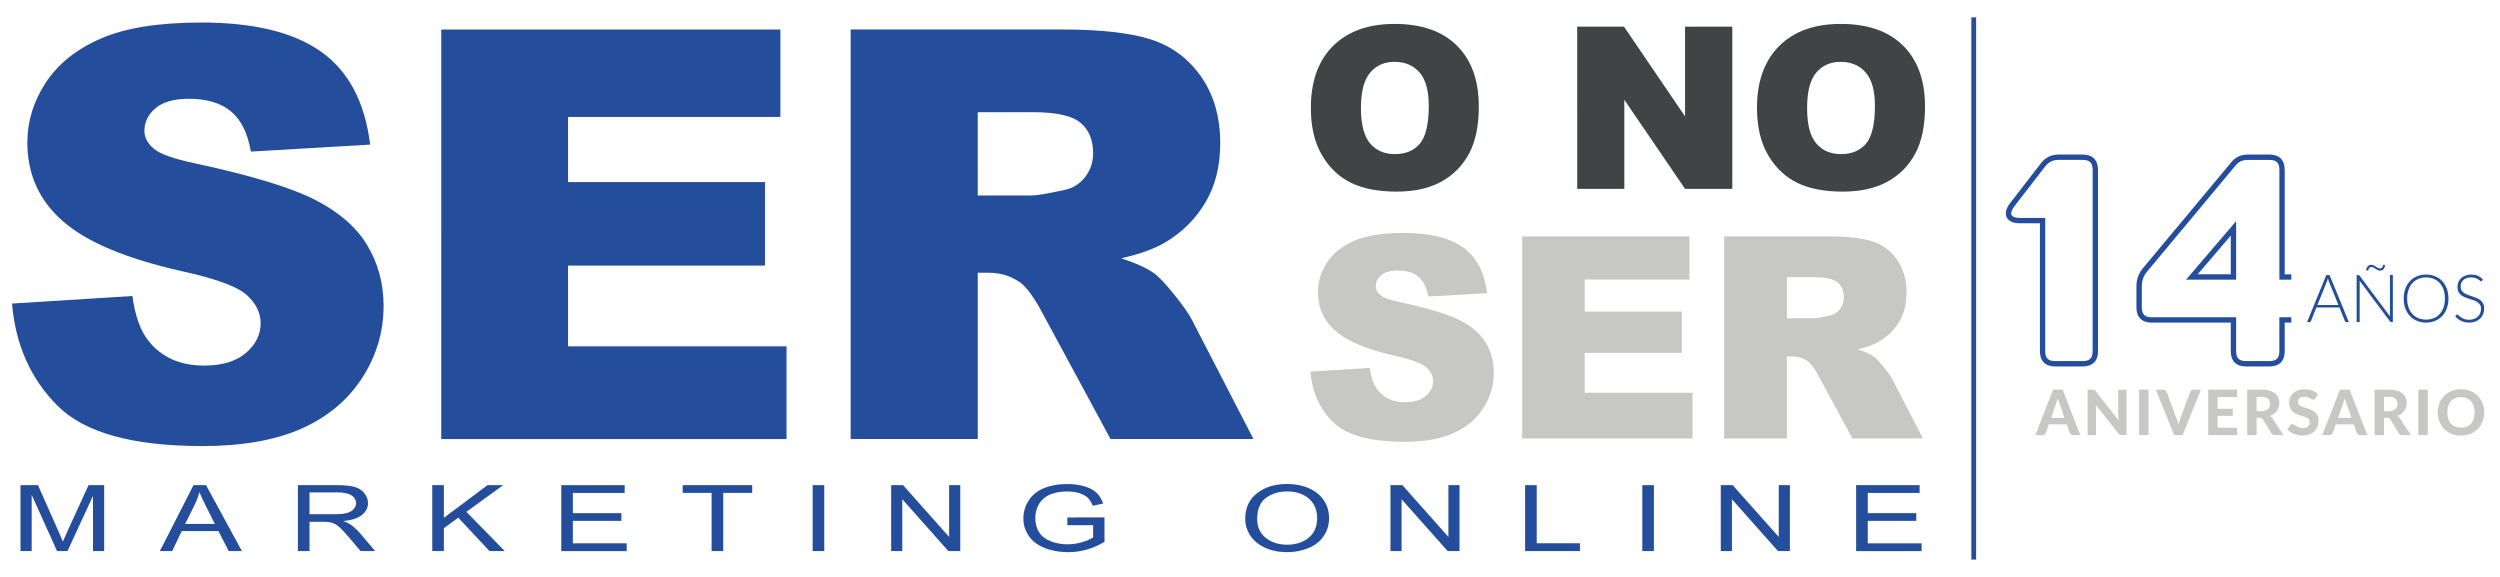 <?xml version="1.0" encoding="utf-8"?>
<!-- Generator: Adobe Illustrator 16.0.0, SVG Export Plug-In . SVG Version: 6.00 Build 0)  -->
<!DOCTYPE svg PUBLIC "-//W3C//DTD SVG 1.1//EN" "http://www.w3.org/Graphics/SVG/1.1/DTD/svg11.dtd">
<svg version="1.1" id="Capa_1" xmlns="http://www.w3.org/2000/svg" xmlns:xlink="http://www.w3.org/1999/xlink" x="0px" y="0px"
	 width="260px" height="60px" viewBox="0 0 260 60" enable-background="new 0 0 260 60" xml:space="preserve">
<g>
	<path fill="#244E9C" d="M1.25,31.57l12.522-0.786c0.271,2.034,0.82,3.586,1.656,4.646c1.353,1.727,3.289,2.588,5.809,2.588
		c1.875,0,3.325-0.441,4.344-1.316c1.016-0.883,1.526-1.907,1.526-3.066c0-1.103-0.486-2.094-1.453-2.963
		c-0.97-0.874-3.218-1.695-6.741-2.468c-5.769-1.3-9.889-3.025-12.347-5.177c-2.479-2.15-3.722-4.887-3.722-8.221
		c0-2.188,0.638-4.255,1.907-6.199c1.27-1.947,3.174-3.481,5.723-4.592C13.02,2.9,16.512,2.343,20.95,2.343
		c5.441,0,9.59,1.012,12.448,3.036c2.856,2.026,4.556,5.245,5.097,9.659L26.09,15.766c-0.331-1.917-1.021-3.313-2.076-4.186
		c-1.057-0.871-2.514-1.308-4.375-1.308c-1.529,0-2.683,0.327-3.456,0.974c-0.775,0.65-1.163,1.438-1.163,2.369
		c0,0.682,0.32,1.288,0.961,1.83c0.618,0.561,2.091,1.084,4.414,1.569c5.752,1.241,9.876,2.495,12.362,3.761
		c2.492,1.271,4.304,2.846,5.433,4.725c1.133,1.876,1.702,3.978,1.702,6.302c0,2.733-0.756,5.251-2.266,7.558
		c-1.511,2.307-3.623,4.052-6.334,5.244c-2.712,1.188-6.128,1.787-10.255,1.787c-7.244,0-12.258-1.396-15.048-4.186
		C3.193,39.415,1.615,35.868,1.25,31.57z"/>
	<path fill="#244E9C" d="M45.889,3.068H81.16v9.095H59.077v6.769h20.484v8.688H59.077v8.396H81.8v9.646H45.89L45.889,3.068
		L45.889,3.068z"/>
	<path fill="#244E9C" d="M88.467,45.658V3.066h21.935c4.07,0,7.176,0.35,9.326,1.047c2.152,0.697,3.884,1.99,5.203,3.879
		c1.314,1.888,1.973,4.188,1.973,6.898c0,2.363-0.502,4.401-1.512,6.117c-1.007,1.717-2.389,3.104-4.152,4.169
		c-1.126,0.679-2.668,1.241-4.625,1.686c1.566,0.522,2.709,1.048,3.426,1.571c0.484,0.347,1.186,1.094,2.105,2.237
		c0.92,1.148,1.533,2.027,1.842,2.648l6.371,12.339h-14.867l-7.033-13.017c-0.893-1.685-1.686-2.781-2.385-3.282
		c-0.949-0.658-2.025-0.99-3.227-0.99h-1.16v17.287L88.467,45.658L88.467,45.658z M101.686,20.327h5.549
		c0.6,0,1.764-0.194,3.487-0.581c0.872-0.176,1.583-0.62,2.134-1.338c0.55-0.717,0.828-1.539,0.828-2.469
		c0-1.376-0.435-2.43-1.307-3.166c-0.873-0.736-2.508-1.105-4.911-1.105h-5.781L101.686,20.327L101.686,20.327z"/>
</g>
<g>
	<path fill="#C7C8C6" d="M136.277,38.648l6.178-0.385c0.137,1,0.408,1.768,0.816,2.287c0.67,0.854,1.625,1.279,2.869,1.279
		c0.926,0,1.643-0.217,2.144-0.65c0.5-0.438,0.754-0.94,0.754-1.513c0-0.547-0.238-1.034-0.72-1.466
		c-0.479-0.428-1.584-0.835-3.324-1.221c-2.85-0.638-4.881-1.49-6.092-2.551c-1.229-1.063-1.836-2.412-1.836-4.058
		c0-1.081,0.313-2.1,0.938-3.06c0.625-0.961,1.564-1.715,2.82-2.266c1.261-0.549,2.984-0.822,5.173-0.822
		c2.688,0,4.731,0.498,6.144,1.496c1.41,1.002,2.248,2.59,2.516,4.767l-6.123,0.355c-0.159-0.943-0.499-1.63-1.023-2.061
		c-0.52-0.432-1.238-0.646-2.158-0.646c-0.754,0-1.317,0.161-1.699,0.482c-0.387,0.32-0.573,0.709-0.573,1.166
		c0,0.333,0.155,0.637,0.472,0.9c0.309,0.279,1.031,0.535,2.182,0.773c2.836,0.613,4.873,1.232,6.101,1.857s2.123,1.403,2.679,2.328
		c0.559,0.928,0.842,1.967,0.842,3.112c0,1.349-0.375,2.59-1.121,3.728c-0.744,1.139-1.782,1.998-3.121,2.586
		c-1.342,0.59-3.026,0.881-5.063,0.881c-3.572,0-6.051-0.686-7.429-2.063C137.238,42.52,136.459,40.77,136.277,38.648z"/>
	<path fill="#C7C8C6" d="M158.302,24.586h17.403v4.485h-10.893v3.339h10.104v4.289h-10.104v4.142h11.211v4.757H158.3L158.302,24.586
		L158.302,24.586z"/>
	<path fill="#C7C8C6" d="M179.314,45.598V24.586h10.819c2.009,0,3.542,0.171,4.604,0.511c1.062,0.349,1.917,0.983,2.566,1.916
		c0.647,0.934,0.977,2.067,0.977,3.403c0,1.166-0.25,2.176-0.746,3.021c-0.498,0.847-1.182,1.53-2.055,2.054
		c-0.551,0.337-1.313,0.616-2.276,0.831c0.772,0.263,1.332,0.521,1.687,0.779c0.244,0.174,0.586,0.539,1.045,1.103
		c0.449,0.565,0.758,1.002,0.905,1.303l3.146,6.091h-7.34l-3.472-6.418c-0.438-0.834-0.827-1.371-1.174-1.619
		c-0.469-0.33-0.998-0.492-1.589-0.492h-0.574v8.529H179.314L179.314,45.598z M185.838,33.102h2.735c0.298,0,0.87-0.095,1.717-0.287
		c0.437-0.088,0.784-0.308,1.06-0.656c0.27-0.358,0.411-0.764,0.411-1.223c0-0.679-0.218-1.199-0.647-1.563
		c-0.43-0.364-1.239-0.545-2.422-0.545h-2.854V33.102L185.838,33.102z"/>
</g>
<g>
	<path fill="#404444" d="M136.329,11.219c0-2.752,0.767-4.896,2.298-6.43c1.537-1.535,3.674-2.302,6.41-2.302
		c2.807,0,4.967,0.753,6.484,2.263c1.52,1.507,2.275,3.618,2.275,6.332c0,1.971-0.331,3.586-0.992,4.849
		c-0.662,1.259-1.623,2.244-2.873,2.944c-1.257,0.701-2.815,1.053-4.688,1.053c-1.901,0-3.478-0.304-4.722-0.91
		c-1.246-0.604-2.261-1.563-3.031-2.874C136.713,14.831,136.329,13.191,136.329,11.219z M141.538,11.24
		c0,1.704,0.319,2.927,0.948,3.67c0.633,0.746,1.494,1.118,2.584,1.118c1.119,0,1.986-0.366,2.597-1.092
		c0.614-0.729,0.925-2.037,0.925-3.923c0-1.588-0.32-2.746-0.961-3.481c-0.642-0.731-1.509-1.099-2.605-1.099
		c-1.053,0-1.896,0.371-2.527,1.117C141.857,8.293,141.538,9.526,141.538,11.24z"/>
	<path fill="#404444" d="M164.029,2.773h4.865l6.352,9.332V2.773h4.913V19.64h-4.913l-6.316-9.26v9.26h-4.899L164.029,2.773
		L164.029,2.773z"/>
	<path fill="#404444" d="M182.727,11.219c0-2.752,0.771-4.896,2.306-6.43c1.53-1.535,3.669-2.302,6.407-2.302
		c2.806,0,4.965,0.753,6.483,2.263c1.521,1.507,2.28,3.618,2.28,6.332c0,1.971-0.331,3.586-0.994,4.849
		c-0.668,1.259-1.625,2.244-2.88,2.944c-1.249,0.701-2.815,1.053-4.688,1.053c-1.899,0-3.477-0.304-4.719-0.91
		c-1.249-0.604-2.262-1.563-3.033-2.874C183.116,14.831,182.727,13.191,182.727,11.219z M187.939,11.24
		c0,1.704,0.315,2.927,0.949,3.67c0.633,0.746,1.492,1.118,2.579,1.118c1.121,0,1.989-0.366,2.604-1.092
		c0.609-0.729,0.921-2.037,0.921-3.923c0-1.588-0.32-2.746-0.966-3.481c-0.641-0.731-1.51-1.099-2.604-1.099
		c-1.05,0-1.896,0.371-2.531,1.117C188.257,8.293,187.939,9.526,187.939,11.24z"/>
</g>
<g>
	<path fill="#244E9C" d="M2.131,57.311v-6.855h1.816l2.159,4.854c0.198,0.45,0.344,0.789,0.435,1.016
		c0.103-0.249,0.266-0.614,0.485-1.102l2.184-4.768h1.624v6.855H9.672v-5.735L7.02,57.311H5.933L3.295,51.47v5.841H2.131z"/>
	<path fill="#244E9C" d="M16.622,57.311l3.503-6.855h1.302l3.73,6.855h-1.374l-1.065-2.078h-3.815l-0.998,2.078H16.622z
		 M19.253,54.492h3.092l-0.952-1.898c-0.291-0.574-0.508-1.049-0.65-1.422c-0.115,0.443-0.276,0.879-0.489,1.309L19.253,54.492z"/>
	<path fill="#244E9C" d="M30.981,57.311v-6.855h4.043c0.813,0,1.433,0.063,1.856,0.188c0.423,0.118,0.76,0.338,1.014,0.648
		c0.25,0.313,0.377,0.654,0.377,1.036c0,0.481-0.209,0.893-0.628,1.229c-0.417,0.336-1.064,0.545-1.94,0.635
		c0.32,0.117,0.561,0.229,0.729,0.342c0.353,0.244,0.686,0.549,1,0.912l1.586,1.867H37.5l-1.207-1.424
		c-0.352-0.412-0.641-0.729-0.867-0.947c-0.229-0.215-0.436-0.371-0.616-0.459c-0.179-0.084-0.362-0.146-0.549-0.18
		c-0.138-0.021-0.363-0.035-0.672-0.035h-1.4v3.045h-1.208V57.311z M32.188,53.479h2.595c0.551,0,0.985-0.043,1.294-0.127
		c0.31-0.09,0.546-0.224,0.71-0.412c0.161-0.19,0.243-0.396,0.243-0.613c0-0.323-0.157-0.596-0.471-0.805
		c-0.312-0.207-0.807-0.313-1.484-0.313h-2.888L32.188,53.479L32.188,53.479z"/>
	<path fill="#244E9C" d="M44.955,57.311v-6.855h1.208v3.396l4.53-3.396h1.637l-3.827,2.775l3.994,4.08h-1.593l-3.248-3.472
		l-1.493,1.091v2.381H44.955L44.955,57.311z"/>
	<path fill="#244E9C" d="M58.372,57.311v-6.855h6.595v0.809h-5.388v2.103h5.045v0.803h-5.045v2.334h5.597v0.812h-6.804V57.311z"/>
	<path fill="#244E9C" d="M74.006,57.311v-6.05h-3.005v-0.808h7.229v0.808h-3.016v6.05H74.006z"/>
	<path fill="#244E9C" d="M84.518,57.311v-6.855h1.205v6.855H84.518z"/>
	<path fill="#244E9C" d="M92.681,57.311v-6.855h1.239l4.789,5.384v-5.384h1.159v6.855H98.63l-4.792-5.39v5.39H92.681z"/>
	<path fill="#244E9C" d="M111.004,54.618v-0.804l3.862-0.004v2.543c-0.594,0.356-1.203,0.621-1.832,0.803
		c-0.634,0.178-1.281,0.269-1.943,0.269c-0.896,0-1.711-0.144-2.442-0.435c-0.729-0.285-1.285-0.703-1.655-1.25
		c-0.373-0.547-0.563-1.151-0.563-1.825c0-0.672,0.185-1.294,0.559-1.869c0.371-0.579,0.904-1.01,1.601-1.289
		c0.697-0.28,1.497-0.418,2.405-0.418c0.661,0,1.256,0.081,1.793,0.239c0.53,0.162,0.951,0.384,1.252,0.67
		c0.301,0.288,0.533,0.66,0.689,1.124l-1.086,0.224c-0.139-0.35-0.311-0.621-0.514-0.822c-0.204-0.198-0.494-0.357-0.869-0.479
		c-0.377-0.122-0.798-0.181-1.257-0.181c-0.554,0-1.032,0.063-1.433,0.19c-0.402,0.12-0.726,0.286-0.973,0.493
		c-0.247,0.208-0.438,0.435-0.576,0.681c-0.232,0.424-0.35,0.885-0.35,1.381c0,0.61,0.143,1.121,0.424,1.537
		c0.278,0.41,0.688,0.713,1.22,0.912c0.534,0.202,1.104,0.301,1.705,0.301c0.523,0,1.035-0.076,1.531-0.229
		c0.497-0.146,0.874-0.308,1.132-0.483V54.62h-2.68V54.618z"/>
	<path fill="#244E9C" d="M129.501,53.969c0-1.136,0.407-2.029,1.222-2.67c0.813-0.644,1.86-0.965,3.146-0.965
		c0.843,0,1.597,0.148,2.277,0.45c0.679,0.303,1.188,0.727,1.543,1.267c0.357,0.537,0.533,1.153,0.533,1.844
		c0,0.691-0.184,1.313-0.562,1.862c-0.371,0.55-0.904,0.968-1.585,1.243c-0.686,0.283-1.422,0.425-2.215,0.425
		c-0.858,0-1.629-0.157-2.303-0.468c-0.676-0.311-1.188-0.736-1.539-1.273C129.676,55.141,129.501,54.57,129.501,53.969z
		 M130.747,53.984c0,0.824,0.296,1.475,0.887,1.947c0.591,0.479,1.329,0.717,2.222,0.717c0.91,0,1.654-0.241,2.242-0.723
		c0.59-0.476,0.883-1.16,0.883-2.04c0-0.561-0.123-1.047-0.375-1.465c-0.252-0.416-0.615-0.737-1.103-0.969
		c-0.481-0.229-1.026-0.343-1.629-0.343c-0.853,0-1.588,0.222-2.203,0.66C131.057,52.217,130.747,52.952,130.747,53.984z"/>
	<path fill="#244E9C" d="M144.607,57.311v-6.855h1.242l4.786,5.384v-5.384h1.156v6.855h-1.235l-4.791-5.39v5.39H144.607z"/>
	<path fill="#244E9C" d="M158.611,57.311v-6.855h1.207V56.5h4.496v0.811H158.611L158.611,57.311z"/>
	<path fill="#244E9C" d="M170.8,57.311v-6.855h1.205v6.855H170.8z"/>
	<path fill="#244E9C" d="M178.96,57.311v-6.855h1.239l4.791,5.384v-5.384h1.158v6.855h-1.239l-4.788-5.39v5.39H178.96z"/>
	<path fill="#244E9C" d="M193.037,57.311v-6.855h6.602v0.809h-5.39v2.103h5.043v0.803h-5.043v2.334h5.599v0.812h-6.811V57.311z"/>
</g>
<line fill="none" stroke="#264E9B" stroke-width="0.5" stroke-miterlimit="10" x1="205.268" y1="1.803" x2="205.268" y2="58.198"/>
<g>
	<g>
		<g>
			<path fill="#234E9A" d="M244.28,33.495h-0.276c-0.034,0-0.06-0.007-0.074-0.03c-0.025-0.021-0.038-0.037-0.055-0.063
				l-0.571-1.424h-2.397l-0.572,1.424c-0.013,0.024-0.023,0.042-0.053,0.063c-0.021,0.023-0.049,0.03-0.08,0.03h-0.269l2.001-4.89
				h0.338L244.28,33.495z M243.195,31.717l-0.998-2.465c-0.031-0.083-0.065-0.176-0.094-0.286c-0.018,0.053-0.03,0.099-0.05,0.151
				c-0.013,0.051-0.032,0.096-0.044,0.136l-0.997,2.466h2.183V31.717z"/>
			<path fill="#234E9A" d="M248.856,28.605v4.89h-0.163c-0.026,0-0.059-0.007-0.074-0.021c-0.021-0.011-0.04-0.029-0.06-0.049
				l-3.171-4.239c0.008,0.064,0.018,0.133,0.018,0.195v4.112h-0.315v-4.889h0.174c0.037,0,0.064,0.009,0.072,0.019
				c0.023,0.002,0.04,0.022,0.06,0.049l3.164,4.23c-0.006-0.067-0.009-0.14-0.009-0.199v-4.101h0.306L248.856,28.605L248.856,28.605
				z M247.487,27.917c0.056,0,0.102-0.011,0.149-0.032c0.041-0.02,0.081-0.043,0.107-0.084c0.032-0.031,0.054-0.071,0.072-0.121
				c0.006-0.035,0.021-0.085,0.021-0.136h0.201c0,0.084-0.012,0.163-0.031,0.231c-0.026,0.073-0.057,0.134-0.096,0.187
				c-0.052,0.059-0.105,0.104-0.17,0.135c-0.064,0.034-0.139,0.051-0.225,0.051c-0.088,0-0.17-0.022-0.245-0.06
				c-0.073-0.046-0.146-0.084-0.213-0.129c-0.078-0.052-0.14-0.098-0.213-0.134c-0.063-0.039-0.132-0.059-0.197-0.059
				c-0.054,0-0.1,0.009-0.147,0.029c-0.04,0.021-0.076,0.046-0.106,0.083c-0.027,0.032-0.045,0.074-0.071,0.121
				c-0.011,0.038-0.021,0.09-0.029,0.136h-0.206c0-0.074,0.013-0.151,0.034-0.227c0.024-0.065,0.057-0.132,0.106-0.191
				c0.043-0.058,0.104-0.092,0.163-0.132c0.063-0.033,0.146-0.049,0.223-0.049c0.089,0,0.172,0.024,0.251,0.063
				c0.075,0.042,0.151,0.079,0.218,0.127c0.071,0.049,0.143,0.088,0.206,0.132C247.356,27.901,247.42,27.917,247.487,27.917z"/>
			<path fill="#234E9A" d="M254.641,31.048c0,0.382-0.062,0.721-0.17,1.023c-0.114,0.313-0.277,0.573-0.48,0.791
				c-0.201,0.219-0.453,0.389-0.733,0.505c-0.282,0.121-0.604,0.183-0.95,0.183c-0.342,0-0.659-0.062-0.942-0.183
				c-0.287-0.116-0.531-0.284-0.738-0.505c-0.202-0.22-0.358-0.479-0.476-0.791c-0.115-0.303-0.167-0.642-0.167-1.023
				c0-0.377,0.052-0.713,0.167-1.021c0.117-0.309,0.276-0.573,0.476-0.787c0.205-0.218,0.45-0.388,0.738-0.504
				c0.283-0.123,0.601-0.184,0.942-0.184c0.345,0,0.665,0.062,0.95,0.181c0.281,0.116,0.532,0.283,0.733,0.502
				c0.203,0.219,0.364,0.484,0.48,0.792C254.579,30.338,254.641,30.671,254.641,31.048z M254.269,31.048
				c0-0.343-0.046-0.645-0.136-0.913c-0.098-0.279-0.229-0.507-0.401-0.697c-0.174-0.187-0.381-0.337-0.622-0.434
				c-0.236-0.096-0.511-0.154-0.805-0.154c-0.289,0-0.556,0.056-0.794,0.154c-0.239,0.096-0.446,0.247-0.624,0.434
				c-0.173,0.19-0.305,0.417-0.396,0.697c-0.099,0.267-0.147,0.572-0.147,0.913c0,0.342,0.048,0.652,0.147,0.919
				c0.091,0.275,0.223,0.499,0.396,0.688c0.179,0.191,0.385,0.338,0.624,0.43c0.238,0.104,0.505,0.154,0.794,0.154
				c0.294,0,0.568-0.05,0.805-0.154c0.241-0.095,0.448-0.238,0.622-0.43c0.173-0.188,0.302-0.412,0.401-0.688
				C254.223,31.698,254.269,31.39,254.269,31.048z"/>
			<path fill="#234E9A" d="M258.137,29.201c-0.024,0.039-0.054,0.063-0.093,0.063c-0.025,0-0.071-0.024-0.118-0.068
				c-0.042-0.039-0.11-0.094-0.189-0.137c-0.075-0.053-0.186-0.104-0.298-0.143c-0.123-0.043-0.276-0.067-0.451-0.067
				c-0.178,0-0.333,0.025-0.47,0.075c-0.133,0.05-0.247,0.123-0.34,0.211c-0.091,0.081-0.156,0.187-0.204,0.301
				c-0.048,0.111-0.069,0.235-0.069,0.361c0,0.16,0.033,0.3,0.103,0.41c0.068,0.11,0.163,0.208,0.279,0.277
				c0.115,0.08,0.245,0.139,0.393,0.189c0.142,0.054,0.3,0.106,0.452,0.157c0.155,0.052,0.299,0.108,0.454,0.168
				c0.14,0.062,0.272,0.135,0.388,0.225c0.113,0.096,0.2,0.211,0.277,0.345c0.067,0.131,0.105,0.303,0.105,0.502
				c0,0.202-0.038,0.4-0.105,0.573c-0.076,0.188-0.169,0.337-0.308,0.472c-0.131,0.136-0.297,0.237-0.487,0.319
				c-0.197,0.074-0.414,0.114-0.663,0.114c-0.324,0-0.598-0.056-0.832-0.176c-0.233-0.106-0.436-0.271-0.609-0.466l0.095-0.146
				c0.03-0.037,0.063-0.056,0.098-0.056c0.021,0,0.042,0.019,0.079,0.042c0.029,0.03,0.077,0.062,0.119,0.1
				c0.041,0.044,0.098,0.088,0.163,0.133c0.067,0.047,0.141,0.09,0.226,0.138c0.087,0.038,0.177,0.07,0.292,0.104
				c0.109,0.021,0.23,0.032,0.372,0.032c0.195,0,0.366-0.027,0.52-0.09c0.153-0.062,0.285-0.139,0.382-0.236
				c0.104-0.094,0.188-0.22,0.244-0.361c0.057-0.141,0.085-0.282,0.085-0.447c0-0.17-0.031-0.319-0.108-0.425
				c-0.072-0.109-0.168-0.209-0.281-0.281c-0.11-0.076-0.237-0.139-0.385-0.188c-0.15-0.044-0.297-0.096-0.454-0.146
				c-0.156-0.05-0.305-0.104-0.448-0.165c-0.151-0.059-0.278-0.13-0.399-0.224c-0.109-0.094-0.203-0.212-0.271-0.344
				c-0.075-0.144-0.104-0.314-0.104-0.527c0-0.163,0.029-0.323,0.091-0.477c0.063-0.146,0.156-0.279,0.276-0.399
				c0.115-0.117,0.271-0.212,0.441-0.279c0.175-0.07,0.378-0.108,0.603-0.108c0.25,0,0.483,0.04,0.683,0.12
				c0.196,0.087,0.383,0.21,0.55,0.371L258.137,29.201z"/>
		</g>
	</g>
</g>
<g>
	<g>
		<g>
			<path fill="#C7C8C6" d="M216.354,45.252h-0.746c-0.098,0-0.166-0.01-0.226-0.064c-0.039-0.037-0.079-0.086-0.11-0.155
				l-0.32-0.899h-1.879l-0.321,0.899c-0.017,0.059-0.056,0.105-0.116,0.152c-0.041,0.034-0.118,0.066-0.2,0.066h-0.761l1.845-4.729
				h0.997L216.354,45.252z M214.71,43.46l-0.498-1.442c-0.03-0.082-0.065-0.168-0.107-0.273c-0.027-0.094-0.062-0.201-0.086-0.337
				c-0.034,0.135-0.069,0.247-0.102,0.342c-0.034,0.099-0.064,0.197-0.097,0.268l-0.503,1.441h1.393V43.46z"/>
			<path fill="#C7C8C6" d="M221.16,40.523v4.729h-0.509c-0.073,0-0.134-0.011-0.188-0.043c-0.059-0.022-0.104-0.067-0.154-0.127
				l-2.35-2.989c0,0.071,0.018,0.143,0.018,0.22c0.006,0.079,0.006,0.149,0.006,0.213v2.727h-0.871v-4.729h0.516
				c0.039,0,0.075,0.018,0.113,0.018c0.026,0.002,0.047,0.011,0.067,0.015c0.028,0.021,0.046,0.034,0.08,0.051
				c0.017,0.021,0.044,0.056,0.065,0.081l2.367,3.006c-0.002-0.087-0.012-0.166-0.012-0.237c-0.013-0.079-0.013-0.154-0.013-0.217
				v-2.714h0.864V40.523z"/>
			<path fill="#C7C8C6" d="M223.45,45.252h-0.985v-4.73h0.985V45.252z"/>
			<path fill="#C7C8C6" d="M228.898,40.523l-1.907,4.729h-0.877l-1.906-4.729h0.785c0.095,0,0.159,0.026,0.215,0.065
				c0.056,0.047,0.099,0.099,0.123,0.155l1.007,2.727c0.049,0.095,0.092,0.212,0.128,0.325c0.04,0.115,0.07,0.25,0.098,0.386
				c0.034-0.134,0.063-0.271,0.1-0.386c0.026-0.113,0.068-0.23,0.103-0.325l1.022-2.727c0.01-0.051,0.049-0.107,0.104-0.14
				c0.06-0.055,0.127-0.079,0.21-0.079h0.796V40.523L228.898,40.523z"/>
			<path fill="#C7C8C6" d="M230.634,41.3v1.214h1.576v0.735h-1.576v1.235h2.028v0.768h-3.006v-4.73h3.006v0.776h-2.028V41.3z"/>
			<path fill="#C7C8C6" d="M237.473,45.252h-0.88c-0.169,0-0.282-0.067-0.357-0.187l-0.897-1.447
				c-0.032-0.063-0.079-0.1-0.124-0.129c-0.042-0.021-0.108-0.037-0.2-0.037h-0.328v1.8h-0.977v-4.729h1.491
				c0.328,0,0.61,0.04,0.841,0.11c0.231,0.067,0.424,0.163,0.572,0.289c0.151,0.121,0.263,0.257,0.339,0.425
				c0.063,0.171,0.101,0.355,0.101,0.562c0,0.159-0.028,0.307-0.071,0.44c-0.04,0.144-0.109,0.26-0.193,0.387
				c-0.082,0.111-0.188,0.22-0.307,0.3c-0.122,0.088-0.272,0.169-0.431,0.217c0.071,0.033,0.126,0.077,0.176,0.122
				c0.054,0.051,0.108,0.111,0.139,0.174L237.473,45.252z M235.199,42.771c0.151,0,0.285-0.026,0.398-0.065
				c0.111-0.035,0.213-0.098,0.281-0.165c0.071-0.071,0.132-0.15,0.165-0.241c0.043-0.102,0.047-0.204,0.047-0.319
				c0-0.229-0.063-0.402-0.221-0.519c-0.139-0.129-0.368-0.188-0.671-0.188h-0.514v1.498H235.199z"/>
			<path fill="#C7C8C6" d="M240.813,41.436c-0.03,0.051-0.063,0.083-0.09,0.11c-0.029,0.021-0.07,0.029-0.126,0.029
				c-0.038,0-0.095-0.015-0.153-0.039c-0.058-0.039-0.113-0.079-0.191-0.116c-0.07-0.037-0.153-0.076-0.258-0.112
				c-0.089-0.04-0.205-0.047-0.335-0.047c-0.219,0-0.39,0.047-0.498,0.146c-0.117,0.111-0.176,0.241-0.176,0.396
				c0,0.106,0.039,0.189,0.101,0.267c0.055,0.07,0.142,0.122,0.236,0.165c0.098,0.063,0.226,0.103,0.345,0.142
				c0.122,0.04,0.258,0.085,0.401,0.124c0.132,0.048,0.262,0.106,0.392,0.166c0.126,0.068,0.241,0.139,0.341,0.238
				c0.104,0.095,0.177,0.213,0.238,0.347c0.055,0.138,0.092,0.303,0.092,0.501c0,0.221-0.037,0.411-0.104,0.603
				c-0.078,0.194-0.183,0.353-0.328,0.494c-0.141,0.142-0.32,0.251-0.52,0.332c-0.215,0.089-0.448,0.118-0.705,0.118
				c-0.154,0-0.303-0.015-0.452-0.039c-0.144-0.041-0.291-0.079-0.423-0.13c-0.145-0.057-0.268-0.122-0.392-0.198
				c-0.12-0.081-0.231-0.156-0.324-0.244l0.288-0.47c0.02-0.034,0.055-0.063,0.093-0.085c0.043-0.026,0.085-0.032,0.127-0.032
				c0.063,0,0.116,0.017,0.184,0.069c0.074,0.042,0.146,0.09,0.227,0.136c0.083,0.054,0.183,0.098,0.296,0.147
				c0.113,0.043,0.24,0.066,0.397,0.066c0.233,0,0.407-0.056,0.522-0.159c0.13-0.1,0.196-0.259,0.196-0.469
				c0-0.109-0.025-0.206-0.095-0.285c-0.061-0.078-0.139-0.133-0.239-0.191c-0.103-0.038-0.223-0.093-0.349-0.117
				c-0.123-0.04-0.251-0.079-0.393-0.119c-0.128-0.052-0.258-0.096-0.392-0.16c-0.126-0.062-0.245-0.138-0.341-0.236
				c-0.098-0.104-0.179-0.232-0.233-0.376c-0.064-0.148-0.104-0.326-0.104-0.554c0-0.174,0.04-0.334,0.104-0.503
				c0.065-0.165,0.179-0.315,0.308-0.441c0.141-0.13,0.309-0.227,0.493-0.309c0.197-0.08,0.422-0.119,0.684-0.119
				c0.28,0,0.54,0.039,0.784,0.134c0.247,0.089,0.449,0.207,0.614,0.359L240.813,41.436z"/>
			<path fill="#C7C8C6" d="M246.206,45.252h-0.765c-0.087,0-0.155-0.01-0.21-0.064c-0.061-0.037-0.1-0.086-0.116-0.155l-0.325-0.899
				h-1.874l-0.32,0.899c-0.026,0.059-0.062,0.105-0.109,0.152c-0.055,0.034-0.125,0.066-0.208,0.066h-0.767l1.845-4.729h0.996
				L246.206,45.252z M244.559,43.46l-0.511-1.442c-0.036-0.082-0.063-0.168-0.1-0.273c-0.024-0.094-0.065-0.201-0.092-0.337
				c-0.027,0.135-0.065,0.247-0.097,0.342c-0.032,0.099-0.071,0.197-0.094,0.268l-0.509,1.441h1.401V43.46z"/>
			<path fill="#C7C8C6" d="M250.724,45.252h-0.886c-0.162,0-0.284-0.067-0.36-0.187l-0.892-1.447
				c-0.044-0.063-0.081-0.1-0.126-0.129c-0.044-0.021-0.109-0.037-0.196-0.037h-0.329v1.8h-0.981v-4.729h1.482
				c0.337,0,0.612,0.04,0.849,0.11c0.24,0.067,0.435,0.163,0.574,0.289c0.155,0.121,0.266,0.257,0.335,0.425
				c0.066,0.171,0.105,0.355,0.105,0.562c0,0.159-0.03,0.307-0.067,0.44c-0.045,0.144-0.111,0.26-0.198,0.387
				c-0.077,0.111-0.191,0.22-0.308,0.3c-0.122,0.088-0.265,0.169-0.418,0.217c0.062,0.033,0.119,0.077,0.166,0.122
				c0.053,0.051,0.113,0.111,0.146,0.174L250.724,45.252z M248.436,42.771c0.162,0,0.295-0.026,0.415-0.065
				c0.114-0.035,0.195-0.098,0.276-0.165c0.076-0.071,0.119-0.15,0.165-0.241c0.033-0.102,0.049-0.204,0.049-0.319
				c0-0.229-0.072-0.402-0.227-0.519c-0.147-0.129-0.364-0.188-0.679-0.188h-0.5v1.498H248.436z"/>
			<path fill="#C7C8C6" d="M252.491,45.252h-0.982v-4.73h0.982V45.252z"/>
			<path fill="#C7C8C6" d="M258.36,42.898c0,0.339-0.06,0.65-0.177,0.944c-0.12,0.301-0.276,0.554-0.487,0.766
				c-0.213,0.217-0.472,0.385-0.765,0.515c-0.296,0.126-0.626,0.179-0.988,0.179c-0.369,0-0.7-0.053-0.99-0.179
				c-0.293-0.13-0.551-0.298-0.766-0.515c-0.212-0.212-0.368-0.465-0.491-0.766c-0.116-0.294-0.17-0.605-0.17-0.944
				c0-0.353,0.054-0.671,0.17-0.963c0.122-0.294,0.279-0.551,0.491-0.764c0.215-0.209,0.473-0.39,0.766-0.504
				c0.29-0.125,0.621-0.189,0.99-0.189c0.362,0,0.692,0.064,0.988,0.189c0.293,0.116,0.552,0.295,0.765,0.504
				c0.211,0.219,0.367,0.479,0.487,0.764C258.301,42.228,258.36,42.546,258.36,42.898z M257.363,42.898
				c0-0.253-0.041-0.47-0.095-0.68c-0.079-0.186-0.163-0.362-0.282-0.499c-0.131-0.138-0.277-0.235-0.453-0.31
				c-0.17-0.078-0.377-0.11-0.59-0.11c-0.221,0-0.411,0.032-0.604,0.11c-0.168,0.076-0.322,0.172-0.442,0.31
				c-0.128,0.139-0.213,0.315-0.281,0.499c-0.065,0.21-0.094,0.427-0.094,0.68c0,0.24,0.027,0.459,0.094,0.659
				c0.067,0.196,0.152,0.36,0.281,0.505c0.12,0.138,0.274,0.234,0.442,0.297c0.193,0.082,0.385,0.12,0.604,0.12
				c0.213,0,0.42-0.035,0.59-0.12c0.178-0.065,0.322-0.159,0.453-0.297c0.119-0.146,0.203-0.309,0.282-0.505
				C257.322,43.357,257.363,43.139,257.363,42.898z"/>
		</g>
	</g>
</g>
<g>
	<polygon fill="none" points="232,28.526 232,24.506 228.559,28.526 	"/>
	<path fill="#244E9C" d="M216.604,16.073h-2.524c-0.744,0-1.354,0.299-1.815,0.891l-3.256,4.213
		c-0.396,0.532-0.502,1.044-0.304,1.438c0.112,0.226,0.437,0.604,1.312,0.604h2.135v13.309c0,1.021,0.562,1.584,1.582,1.584h2.875
		c1.021,0,1.586-0.563,1.586-1.584V17.658C218.189,16.636,217.627,16.073,216.604,16.073z M217.633,36.525
		c0,0.722-0.309,1.026-1.029,1.026h-2.873c-0.721,0-1.026-0.307-1.026-1.026V22.662h-2.688c-0.421,0-0.718-0.108-0.813-0.298
		c-0.098-0.195-0.006-0.507,0.25-0.852l3.25-4.208c0.361-0.461,0.799-0.675,1.379-0.675h2.525c0.721,0,1.027,0.307,1.027,1.027
		L217.633,36.525L217.633,36.525z"/>
	<path fill="#244E9C" d="M232.557,29.083v-6.084l-5.209,6.084H232.557z M232,24.506v4.021h-3.441"/>
	<path fill="#244E9C" d="M238.294,32.996h-1.242v3.529c0,0.722-0.308,1.026-1.028,1.026h-2.438c-0.723,0-1.027-0.307-1.027-1.026
		v-3.529h-8.785c-0.719,0-1.025-0.309-1.025-1.028v-2.235c0-0.539,0.175-1.026,0.516-1.447l9.18-11.007
		c0.373-0.474,0.748-0.648,1.379-0.648h2.205c0.723,0,1.027,0.307,1.027,1.027v11.426h1.242v-0.557h-0.688v-10.87
		c0-1.021-0.563-1.584-1.584-1.584h-2.207c-0.795,0-1.34,0.257-1.811,0.853l-9.177,11.007c-0.421,0.517-0.642,1.139-0.642,1.8v2.235
		c0,1.022,0.563,1.585,1.584,1.585h8.228v2.975c0,1.021,0.563,1.584,1.585,1.584h2.438c1.021,0,1.586-0.563,1.586-1.584v-2.975
		h0.687L238.294,32.996L238.294,32.996z"/>
</g>
</svg>
